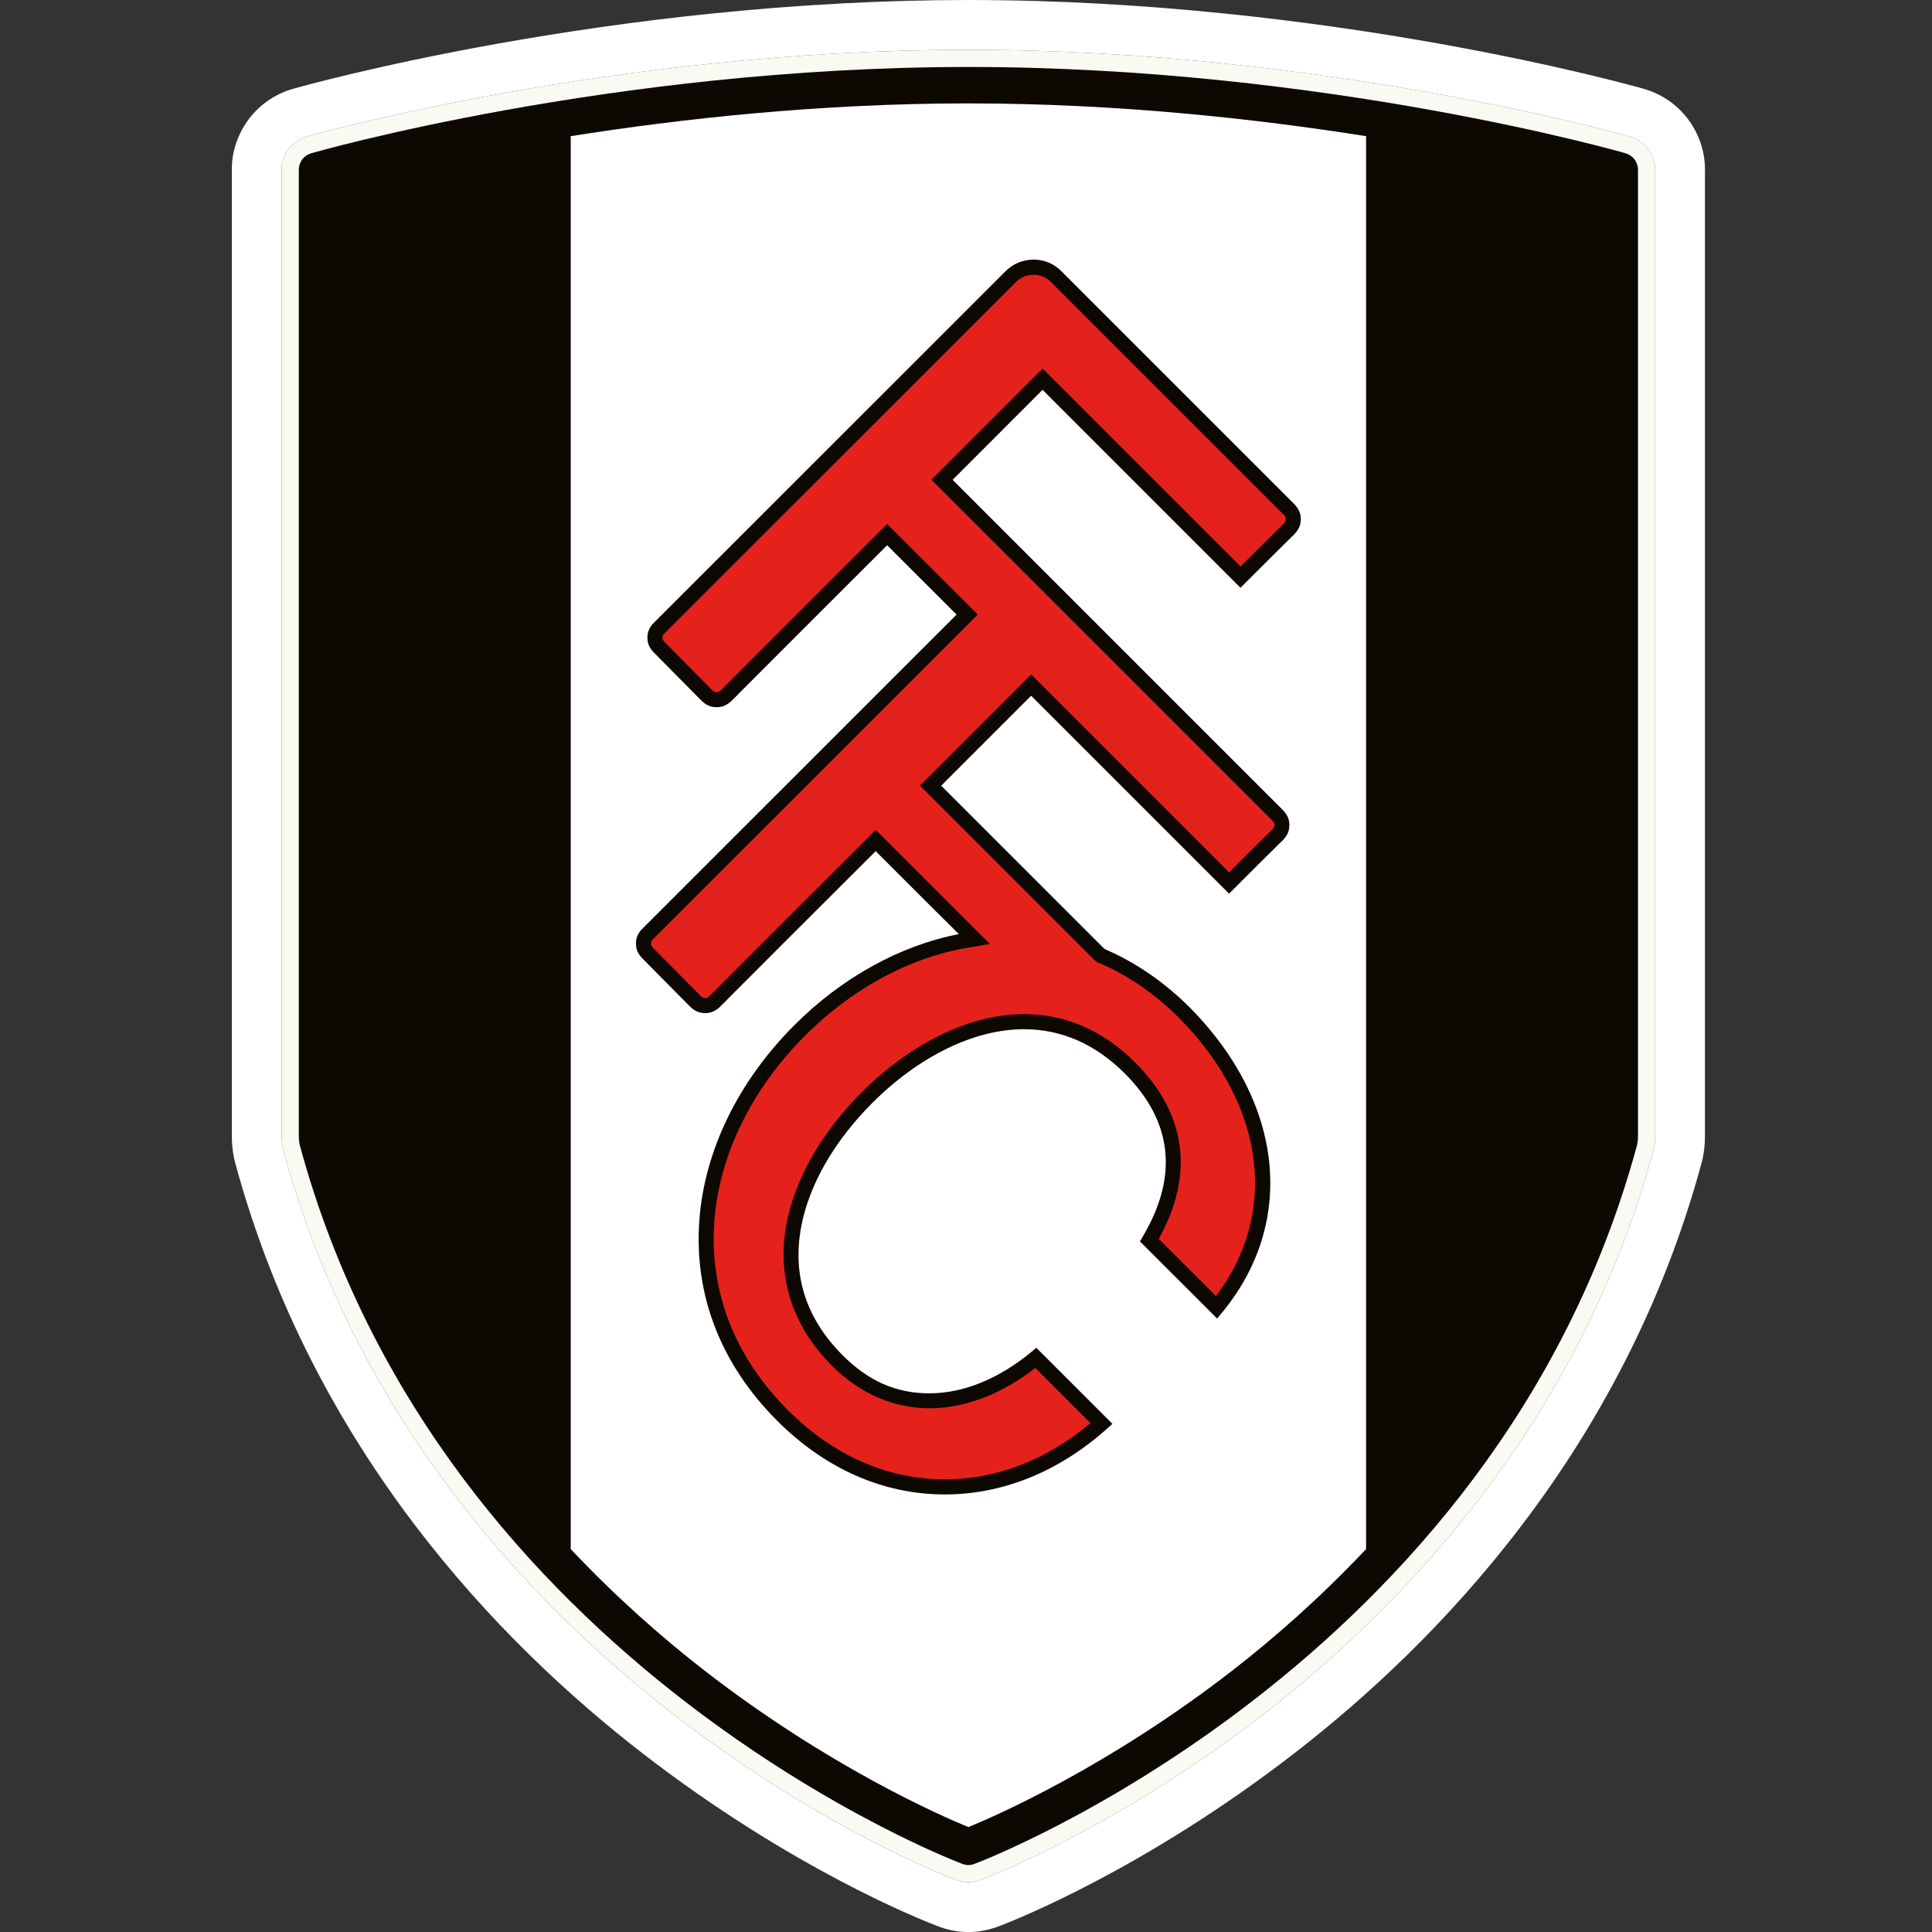 <svg width="100" height="100" viewBox="0 0 100 100" fill="none" xmlns="http://www.w3.org/2000/svg">
<rect x="0" y="0" width="100" height="100" fill="#333333" stroke="none"/>
<g clip-path="url(#clip0_326_79)">
<path d="M50.08 97.425C49.928 97.42 49.694 97.392 49.431 97.282C48.969 97.107 42.392 94.559 34.844 88.722C27.761 83.246 18.51 73.731 14.656 59.505C14.638 59.441 14.576 59.184 14.576 58.771V8.768C14.566 8.14 14.976 7.33 15.899 7.066C16.053 7.023 31.669 2.585 50.083 2.575H50.124C68.567 2.58 84.196 7.022 84.351 7.067C85.273 7.33 85.682 8.14 85.672 8.781V58.771C85.672 59.184 85.611 59.441 85.591 59.51C81.739 73.731 72.488 83.246 65.404 88.722C57.856 94.559 51.28 97.107 50.817 97.282C50.554 97.391 50.32 97.42 50.168 97.425H50.008H50.08Z" fill="#F9FBF2"/>
<path d="M50.124 2.575C68.567 2.58 84.196 7.022 84.351 7.067C85.272 7.331 85.682 8.14 85.672 8.781V58.771C85.672 59.184 85.611 59.441 85.591 59.51C81.739 73.731 72.488 83.246 65.404 88.722C57.856 94.559 51.279 97.107 50.817 97.282C50.554 97.391 50.32 97.42 50.168 97.425H50.062C49.909 97.419 49.684 97.388 49.431 97.283C48.969 97.108 42.392 94.559 34.844 88.723C27.761 83.247 18.509 73.732 14.656 59.506C14.638 59.442 14.576 59.185 14.576 58.772V8.768C14.566 8.14 14.976 7.331 15.899 7.066C16.053 7.023 31.669 2.585 50.083 2.575H50.124ZM50.062 97.424C50.068 97.424 50.074 97.424 50.08 97.424H50.008H50.062ZM50.125 0H50.083C45.792 0.002 41.3 0.242 36.731 0.713C33.076 1.089 29.361 1.615 25.689 2.273C19.398 3.401 15.363 4.542 15.194 4.589H15.193L15.191 4.59C14.188 4.877 13.35 5.474 12.769 6.317C12.264 7.047 11.992 7.921 12 8.782V58.772C12 59.454 12.105 59.942 12.172 60.186C16.214 75.101 25.875 85.044 33.269 90.76C40.944 96.695 47.607 99.343 48.488 99.679C48.962 99.87 49.456 99.977 49.956 99.998L49.986 99.999L50.057 100.001H50.063H50.245C50.754 99.985 51.276 99.874 51.76 99.68C52.638 99.345 59.303 96.696 66.98 90.76C74.373 85.046 84.031 75.105 88.073 60.197C88.143 59.95 88.248 59.458 88.248 58.772V8.796C88.257 7.931 87.986 7.055 87.485 6.326C86.904 5.478 86.065 4.878 85.059 4.591C84.626 4.467 68.82 0.005 50.125 0Z" fill="white"/>
<path d="M84.105 7.923C84.105 7.923 68.654 3.471 50.14 3.466H50.108C31.595 3.471 16.144 7.923 16.144 7.923C15.456 8.119 15.466 8.767 15.466 8.767V58.771C15.466 59.094 15.516 59.272 15.516 59.272C22.85 86.35 49.762 96.456 49.762 96.456C49.916 96.522 50.05 96.533 50.109 96.535H50.14C50.2 96.533 50.333 96.522 50.487 96.456C50.487 96.456 77.4 86.351 84.733 59.272C84.733 59.272 84.782 59.094 84.782 58.771V8.768C84.782 8.768 84.792 8.12 84.105 7.924" fill="#0D0802"/>
<path d="M50.14 5.352C57.812 5.354 64.984 6.142 70.708 7.049V80.18C68.354 82.68 65.972 84.769 63.805 86.452C57.352 91.461 51.493 94.01 50.125 94.571C48.754 94.01 42.897 91.46 36.444 86.452C34.277 84.769 31.895 82.68 29.541 80.18V7.048C35.263 6.141 42.437 5.354 50.124 5.351H50.139" fill="white"/>
<path d="M67.049 26.149L54.953 14.054C54.563 13.652 54.06 13.438 53.498 13.438C52.936 13.438 52.413 13.66 52.026 14.059L33.766 32.313C33.657 32.449 33.509 32.667 33.509 32.99C33.509 33.369 33.647 33.579 33.901 33.833L36.26 36.218C36.505 36.463 36.724 36.605 37.109 36.605C37.433 36.605 37.65 36.459 37.813 36.325L38.213 35.932L38.211 35.928C39.125 35.005 43.381 30.754 45.918 28.222L49.512 31.811L33.172 48.146C33.063 48.282 32.917 48.499 32.917 48.822C32.917 49.203 33.055 49.413 33.308 49.666L35.667 52.051C35.912 52.296 36.13 52.438 36.516 52.438C36.839 52.438 37.056 52.292 37.22 52.157L37.618 51.763L37.617 51.759C38.531 50.837 42.788 46.587 45.325 44.056C47.769 46.499 48.999 47.728 49.632 48.349C46.579 48.943 43.582 50.596 41.12 53.059C38.21 55.969 36.461 59.558 36.198 63.166C35.915 67.033 37.31 70.621 40.229 73.54C42.723 76.034 45.724 77.352 48.908 77.352C51.894 77.352 54.786 76.183 57.272 73.973L57.58 73.699L53.641 69.763L53.368 69.988C51.679 71.381 49.856 72.118 48.099 72.118C46.342 72.118 44.922 71.456 43.619 70.152C41.729 68.262 41.004 66.032 41.465 63.523C41.862 61.352 43.17 59.068 45.15 57.089C47.576 54.663 50.435 53.272 52.996 53.272C54.941 53.272 56.697 54.042 58.214 55.558C60.689 58.033 61.006 60.871 59.156 63.993L59.002 64.254L62.999 68.249L63.27 67.918C67.105 63.258 66.45 57.077 61.603 52.168C60.268 50.834 58.777 49.808 57.17 49.12L48.715 40.667L53.371 36.011L63.616 46.256L63.891 45.982C64.697 45.176 65.876 43.998 66.23 43.653L66.349 43.539C66.595 43.294 66.737 43.075 66.737 42.689C66.737 42.362 66.591 42.147 66.455 41.983L49.307 24.835L53.963 20.178L64.208 30.424L64.482 30.149C65.288 29.343 66.469 28.165 66.823 27.819L66.942 27.705C67.186 27.461 67.329 27.243 67.329 26.857C67.329 26.534 67.184 26.317 67.047 26.151" fill="#0D0802"/>
<path d="M66.471 26.667L54.399 14.599C53.908 14.092 53.065 14.104 52.579 14.604L34.342 32.834C34.299 32.889 34.286 32.933 34.286 32.99C34.286 33.094 34.286 33.119 34.452 33.285L36.811 35.67C36.969 35.827 36.999 35.827 37.108 35.827C37.166 35.827 37.209 35.814 37.295 35.746L37.476 35.565C37.476 35.565 38.832 34.2 41.557 31.478L45.917 27.123L50.611 31.81L33.749 48.665C33.707 48.72 33.694 48.764 33.694 48.821C33.694 48.926 33.694 48.951 33.859 49.117L36.218 51.501C36.376 51.658 36.406 51.658 36.515 51.658C36.571 51.658 36.616 51.646 36.702 51.577L36.883 51.395C36.883 51.395 38.238 50.032 40.964 47.307L45.326 42.954L45.601 43.229C45.601 43.229 50.614 48.242 50.703 48.33L50.973 48.598L51.238 48.853L50.485 48.993C47.344 49.423 44.214 51.062 41.671 53.606C38.893 56.383 37.224 59.798 36.975 63.22C36.709 66.856 38.026 70.233 40.78 72.988C43.125 75.333 45.936 76.572 48.91 76.572C51.578 76.572 54.175 75.566 56.445 73.659L53.589 70.805C51.836 72.171 49.944 72.892 48.101 72.892C46.258 72.892 44.505 72.133 43.071 70.699C41.019 68.647 40.2 66.117 40.702 63.379C41.127 61.055 42.513 58.624 44.602 56.535C47.172 53.965 50.232 52.49 52.997 52.49C55.156 52.49 57.097 53.336 58.765 55.004C61.414 57.653 61.831 60.8 59.977 64.122L62.938 67.083C66.2 62.792 65.483 57.196 61.053 52.711C59.773 51.43 58.34 50.45 56.799 49.802L56.674 49.719L47.617 40.662L53.373 34.907L63.618 45.152C65.027 43.742 65.802 42.983 65.802 42.983C65.962 42.824 65.962 42.796 65.962 42.684C65.962 42.627 65.95 42.583 65.88 42.499L48.209 24.831L53.965 19.076L64.209 29.32C65.618 27.91 66.394 27.151 66.394 27.151C66.552 26.992 66.552 26.965 66.552 26.853C66.552 26.795 66.54 26.751 66.471 26.665" fill="#E4221B"/>
</g>
<defs>
<clipPath id="clip0_326_79">
<rect width="76.248" height="100" fill="white" transform="translate(12)"/>
</clipPath>
</defs>
</svg>
